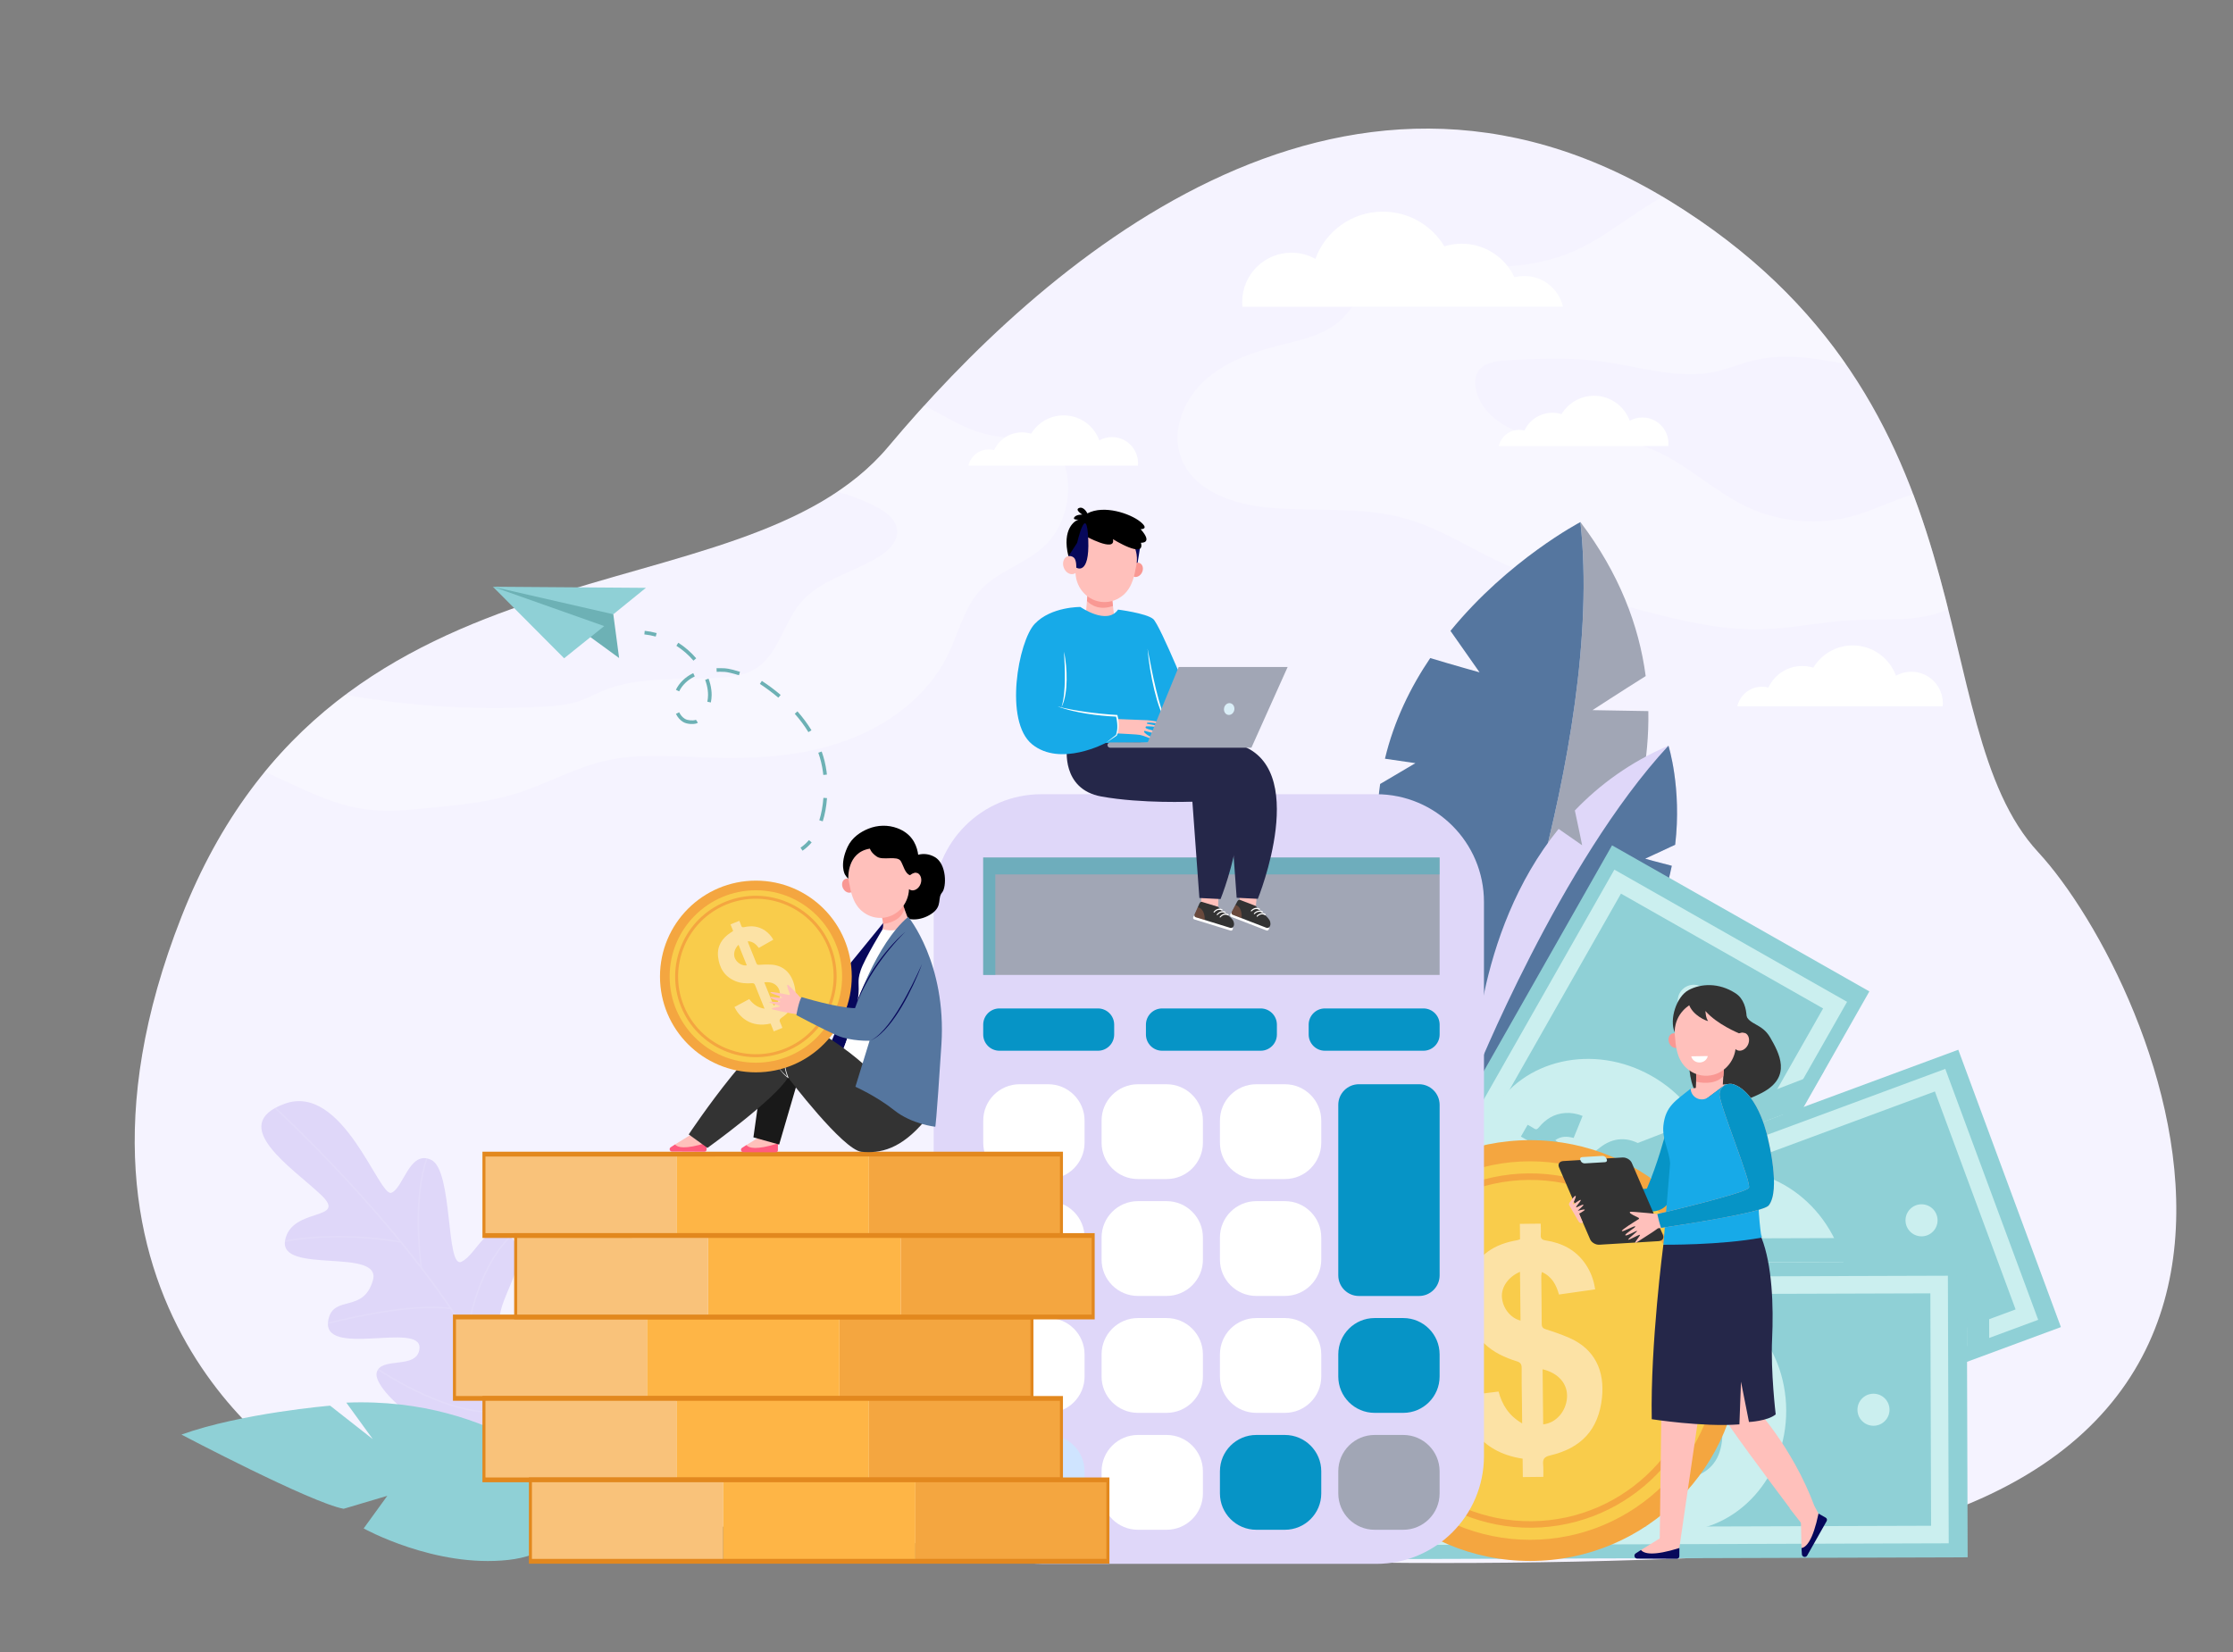 <?xml version="1.0" encoding="UTF-8"?> <!-- Generator: Adobe Illustrator 19.0.0, SVG Export Plug-In . SVG Version: 6.00 Build 0) --> <svg xmlns="http://www.w3.org/2000/svg" xmlns:xlink="http://www.w3.org/1999/xlink" version="1.1" id="Layer_1" x="0px" y="0px" viewBox="0 0 1000 740" style="enable-background:new 0 0 1000 740;" xml:space="preserve"><rect x="0" y="0" width="1000" height="740" fill="#808080" stroke="none"/> <g> <path style="fill:#F5F3FF;" d="M138.12,660c0,0-126.51-72.19-56.87-249.32c69.64-177.13,249.74-130.93,316.61-210.63 S599.44-0.96,747.67,89.97C895.9,180.9,859.42,324.11,912.76,381.72c53.33,57.62,163.76,304.11-161.86,316.47 C425.28,710.55,138.12,660,138.12,660z"></path> <path style="opacity:0.3;fill:#FFFFFF;" d="M789.24,281.9c13.28-0.38,26.38-3.34,39.65-4.05c14.43-0.77,29.5,1.02,42.83-4.56 c0.25-0.11,0.5-0.22,0.75-0.33c-4.2-16.69-9.06-34.05-15.67-51.56c-0.29,0.08-0.58,0.16-0.87,0.25c-8.52,2.56-16.5,6.69-25.04,9.19 c-15.98,4.67-33.67,3.26-48.71-3.88c-16.92-8.04-30.48-22.93-48.56-27.82c-13.18-3.57-27.19-1.35-40.77-2.73 c-13.58-1.38-28.49-8.29-31.77-21.55c-0.62-2.49-0.75-5.23,0.36-7.54c2.35-4.86,8.76-5.75,14.15-5.99 c13.76-0.63,27.6-1.26,41.25,0.53c17.38,2.28,34.94,8.44,52.02,4.51c5.22-1.2,10.19-3.32,15.38-4.65 c13.8-3.56,28.31-1.43,42.35,1.35c-18.12-26.11-43.14-51.12-78.93-73.08c-1.02-0.63-2.05-1.24-3.07-1.85 c-13.75,7.46-25.74,18.32-40.15,24.53c-17.3,7.45-36.78,7.67-55.58,6.6c-11.24-0.64-23.61-1.38-32.55,5.46 c-6.55,5-9.92,13.19-16.02,18.74c-7.37,6.71-17.7,8.78-27.36,11.22c-12.26,3.11-24.67,7.48-33.9,16.14 c-9.23,8.65-14.56,22.5-10.09,34.33c5.67,15.03,23.77,20.95,39.78,22.32c20.48,1.74,41.55-0.74,61.29,4.98 c13.41,3.88,25.45,11.35,37.97,17.53c21.66,10.69,44.97,17.61,68.33,23.73C753.65,278.25,771.34,282.41,789.24,281.9z"></path> <path style="opacity:0.3;fill:#FFFFFF;" d="M118.6,345.7c3.73,1.72,7.46,3.45,11.18,5.17c10.35,4.79,20.87,9.62,32.13,11.4 c10.38,1.64,20.97,0.6,31.42-0.43c12.74-1.26,25.59-2.54,37.81-6.36c13.47-4.21,25.94-11.42,39.68-14.62 c15.12-3.52,30.88-2,46.4-1.47c20.61,0.69,41.62-0.49,61.04-7.41c19.43-6.92,37.25-20.14,46.28-38.68 c4.77-9.8,7.18-21.09,14.62-29.06c7.7-8.25,19.46-11.49,27.87-19.01c12.47-11.15,15.05-31.77,5.7-45.65 c-0.91-1.35-1.96-2.67-3.4-3.42c-2.25-1.17-4.95-0.72-7.46-0.42c-9.16,1.11-18.58-0.1-27.16-3.49c-7.22-2.85-13.88-7.2-20.85-10.56 c-5.7,6.28-11.04,12.43-16.01,18.35c-6.59,7.86-14.29,14.49-22.88,20.24c5.89,1.59,11.62,3.78,17.06,6.55 c4.56,2.32,9.42,5.83,9.71,10.94c0.28,4.97-3.97,8.98-8.21,11.61c-11.6,7.18-26.22,10.19-35.01,20.62 c-7.76,9.22-9.93,23.19-20.19,29.51c-4.58,2.82-10.1,3.61-15.46,4c-17.84,1.31-36.5-0.91-53.02,5.95 c-3.62,1.51-7.07,3.43-10.79,4.67c-4.87,1.63-10.05,2.05-15.17,2.36c-29.82,1.79-59.84,0-89.24-5.29 C141.85,320.82,129.72,332.14,118.6,345.7z"></path> <path style="fill:#A1A6B5;" d="M707.75,233.85c11.15,101.43-46.04,245.48-46.04,245.48s78.16-73.61,76.46-160.8l-25-0.43 c0,0,12.88-8.4,23.82-15.25C733.98,280.17,725.12,256.83,707.75,233.85z"></path> <path style="fill:#55769F;" d="M618.06,351.18l15.8-9.33l-13.64-1.99c4.07-16.99,11.46-32.05,20.28-45.09 c10.3,3.13,22.09,6.4,22.09,6.4l-13.03-18.57c26.06-31.95,58.19-48.74,58.19-48.74c11.15,101.43-46.04,245.48-46.04,245.48 C622.64,429.49,613.01,386.56,618.06,351.18z"></path> <path style="fill:#DFD7F9;" d="M747.18,334.02c-17.12,7.36-30.87,17.49-41.92,29.03c1.57,7.07,3.26,15.58,3.26,15.58l-10.53-7.33 c-38.39,47.34-37.87,111.41-37.87,111.41c37.71-15.54,60.24-36.18,73.45-57.14c-2.69-3.91-6.76-9.65-6.76-9.65l10.77,2.78 c5.66-10.56,9.11-21.06,11.1-30.89c-5.61-1.4-11.91-3.17-11.91-3.17l13.42-6.25C753.21,352.96,747.18,334.02,747.18,334.02z"></path> <path style="fill:#55769F;" d="M733.57,425.58c-2.69-3.91-6.76-9.65-6.76-9.65l10.77,2.78c5.66-10.56,9.11-21.06,11.1-30.89 c-5.61-1.4-11.91-3.17-11.91-3.17l13.42-6.25c3.03-25.43-3.01-44.37-3.01-44.37c-48.45,52.3-87.05,148.69-87.05,148.69 C697.83,467.18,720.37,446.53,733.57,425.58z"></path> <rect x="584.55" y="458.9" transform="matrix(0.494 -0.87 0.87 0.494 -94.842 887.273)" style="fill:#8FD0D6;" width="260.63" height="132.45"></rect> <g> <path style="fill:#CBEFEF;" d="M827.17,448.76l-120.4,211.92l-104.21-59.21l120.4-211.92L827.17,448.76z M703.82,649.94 l112.62-198.22l-90.52-51.43L613.3,598.52L703.82,649.94z"></path> </g> <ellipse transform="matrix(0.494 -0.87 0.87 0.494 -94.751 887.462)" style="fill:#CBEFEF;" cx="715.08" cy="525.13" rx="49.18" ry="54.03"></ellipse> <path style="fill:#8FD0D6;" d="M704.72,509.73c-2.9-0.77-5.58-0.88-8.2,0.97c0.36,0.3,0.61,0.56,0.9,0.73 c4.02,2.32,8.07,4.6,12.07,6.96c0.88,0.52,1.37,0.41,2.12-0.28c1.75-1.59,3.57-3.12,5.48-4.52c6.72-4.89,13.71-4.01,19.96,0.61 c7.53,5.58,9.64,12.67,6.82,21.66c-0.51,1.64-0.13,2.42,1.3,3.07c1.04,0.48,2,1.13,3.1,1.76c-1,1.75-1.95,3.39-2.98,5.19 c-1.58-0.91-3.14-1.8-4.67-2.68c-8.33,10.28-18.43,9.01-24.77,5.99c1.43-3.26,2.86-6.53,4.32-9.89c3.89,1.06,7.54,1,11.51-1.21 c-2.24-1.29-4.17-2.4-6.1-3.5c-2.64-1.51-5.3-2.98-7.9-4.56c-0.96-0.58-1.59-0.56-2.44,0.21c-2.72,2.47-5.7,4.55-9.3,5.55 c-7.29,2.03-13.43-0.46-18.37-5.57c-4.61-4.78-5.27-10.74-3.11-16.99c0.14-0.42,0.3-0.83,0.43-1.25c0.05-0.16,0.06-0.32,0.11-0.63 c-1.24-0.71-2.51-1.44-3.9-2.24c1.02-1.77,1.96-3.41,3.03-5.27c0.93,0.53,1.91,1.01,2.8,1.63c0.94,0.65,1.5,0.41,2.19-0.43 c3.06-3.75,6.9-6.16,11.84-6.48c2.61-0.17,5.14,0.26,7.77,1.32C707.4,503.18,706.09,506.37,704.72,509.73z M721.1,524.92 c4.74,2.72,9.35,5.37,13.96,8.02c1.54-3.39,0.17-7.62-3.16-9.93C728.64,520.75,724.49,521.42,721.1,524.92z M693.24,516.17 c-0.49,3.67,1.06,6.99,3.69,8.3c2.91,1.45,6.57,0.92,8.64-1.21C701.53,520.93,697.48,518.6,693.24,516.17z"></path> <circle style="fill:#CBEFEF;" cx="671.62" cy="601.24" r="7.18"></circle> <circle style="fill:#CBEFEF;" cx="758.51" cy="448.3" r="7.18"></circle> <path style="fill:#8FD0D6;" d="M807.6,495.95c-0.4-0.33,9.19-16.17,9.19-16.17l-124.35,48.04l1.65,9.81L807.6,495.95z"></path> <rect x="647.35" y="511.08" transform="matrix(0.938 -0.347 0.347 0.938 -152.056 305.898)" style="fill:#8FD0D6;" width="260.63" height="132.45"></rect> <g> <path style="fill:#CBEFEF;" d="M912.76,591.2l-228.57,84.62l-41.61-112.4l228.57-84.62L912.76,591.2z M688.84,665.69l213.8-79.15 l-36.14-97.63l-213.8,79.15L688.84,665.69z"></path> </g> <ellipse transform="matrix(0.938 -0.347 0.347 0.938 -152.098 305.959)" style="fill:#CBEFEF;" cx="777.81" cy="577.45" rx="49.18" ry="54.03"></ellipse> <path style="fill:#8FD0D6;" d="M779.81,558.99c-1.73-2.45-3.7-4.27-6.9-4.54c0.09,0.46,0.1,0.82,0.22,1.14 c1.58,4.36,3.21,8.71,4.76,13.09c0.34,0.96,0.79,1.19,1.8,1.15c2.36-0.09,4.74-0.09,7.1,0.08c8.29,0.58,13.07,5.76,14.88,13.32 c2.17,9.11-0.78,15.9-8.72,20.96c-1.45,0.92-1.66,1.76-0.98,3.19c0.49,1.04,0.81,2.15,1.24,3.34c-1.89,0.69-3.67,1.34-5.63,2.05 c-0.62-1.71-1.24-3.4-1.84-5.06c-12.99,2.5-19.9-4.98-22.81-11.37c3.19-1.58,6.39-3.16,9.67-4.78c2.29,3.32,5.12,5.62,9.59,6.49 c-0.88-2.43-1.65-4.52-2.41-6.61c-1.04-2.86-2.13-5.7-3.1-8.58c-0.36-1.06-0.86-1.45-2.01-1.41c-3.67,0.14-7.29-0.19-10.69-1.74 c-6.88-3.15-9.98-9-10.46-16.09c-0.45-6.62,2.88-11.61,8.56-15c0.38-0.23,0.76-0.45,1.14-0.68c0.14-0.09,0.25-0.21,0.49-0.41 c-0.49-1.34-0.99-2.72-1.54-4.22c1.91-0.7,3.7-1.35,5.71-2.08c0.37,1,0.81,2.01,1.09,3.05c0.3,1.11,0.88,1.28,1.95,1.08 c4.76-0.9,9.24-0.27,13.24,2.67c2.11,1.55,3.76,3.5,5.1,6.01C786.08,555.71,783.02,557.31,779.81,558.99z M782.56,581.16 c1.87,5.14,3.69,10.13,5.52,15.13c3.36-1.61,5.04-5.72,3.98-9.63C791.02,582.83,787.41,580.67,782.56,581.16z M766.88,556.53 c-2.74,2.49-3.69,6.03-2.52,8.73c1.29,2.98,4.44,4.94,7.39,4.64C770.16,565.52,768.55,561.12,766.88,556.53z"></path> <circle style="fill:#CBEFEF;" cx="695.56" cy="607.7" r="7.18"></circle> <circle style="fill:#CBEFEF;" cx="860.52" cy="546.63" r="7.18"></circle> <rect x="620.33" y="565.53" transform="matrix(1 -3.078862e-003 3.078862e-003 1 -1.942 2.314)" style="fill:#8FD0D6;" width="260.63" height="132.45"></rect> <g> <path style="fill:#CBEFEF;" d="M872.69,691.31l-243.73,0.75l-0.37-119.86l243.73-0.75L872.69,691.31z M636.81,684.16l227.98-0.7 l-0.32-104.11l-227.98,0.7L636.81,684.16z"></path> </g> <ellipse transform="matrix(1 -3.079522e-003 3.079522e-003 1 -1.942 2.315)" style="fill:#CBEFEF;" cx="750.73" cy="631.95" rx="49.18" ry="54.03"></ellipse> <path style="fill:#8FD0D6;" d="M758.96,615.3c-0.78-2.9-2.01-5.28-4.91-6.63c-0.08,0.46-0.19,0.81-0.19,1.15 c-0.02,4.64,0.01,9.29-0.04,13.93c-0.01,1.02,0.33,1.39,1.29,1.7c2.25,0.73,4.49,1.55,6.64,2.52c7.58,3.4,10.29,9.9,9.38,17.63 c-1.1,9.3-6.21,14.66-15.41,16.68c-1.68,0.37-2.16,1.09-2.02,2.65c0.1,1.14,0.02,2.3,0.01,3.57c-2.01,0-3.91-0.01-5.99-0.01 c0-1.82,0.01-3.62,0.01-5.38c-13.06-2.13-16.97-11.53-17.51-18.53c3.54-0.38,7.09-0.77,10.73-1.16c1.01,3.91,2.87,7.04,6.77,9.39 c0-2.58,0.01-4.81,0.01-7.03c0-3.04-0.04-6.08,0.04-9.12c0.03-1.12-0.3-1.66-1.4-2.01c-3.49-1.13-6.78-2.69-9.44-5.31 c-5.38-5.32-6.27-11.88-4.28-18.71c1.86-6.37,6.7-9.91,13.2-11.14c0.43-0.08,0.87-0.16,1.3-0.25c0.16-0.03,0.31-0.11,0.6-0.21 c0-1.43,0.01-2.9,0.01-4.5c2.04,0,3.94,0.01,6.08,0.01c0,1.07,0.07,2.16-0.03,3.24c-0.1,1.14,0.39,1.51,1.46,1.68 c4.77,0.8,8.77,2.93,11.51,7.06c1.45,2.18,2.33,4.58,2.71,7.4C765.98,614.38,762.55,614.83,758.96,615.3z M753.91,637.07 c-0.01,5.47-0.02,10.78-0.03,16.1c3.71-0.35,6.7-3.63,7.05-7.67C761.27,641.55,758.63,638.27,753.91,637.07z M747.67,608.54 c-3.43,1.4-5.54,4.39-5.37,7.33c0.19,3.24,2.47,6.16,5.35,6.9C747.65,618.11,747.66,613.43,747.67,608.54z"></path> <circle style="fill:#CBEFEF;" cx="663.09" cy="632.03" r="7.18"></circle> <circle style="fill:#CBEFEF;" cx="839" cy="631.48" r="7.18"></circle> <polygon style="fill:#8FD0D6;" points="880.89,609.65 880.75,565.13 698.77,565.52 697,554.97 890.72,554.36 890.83,606.02 "></polygon> <circle style="fill:#F4A640;" cx="685.23" cy="604.97" r="94.25"></circle> <circle style="fill:#F9CC4B;" cx="685.23" cy="604.97" r="84.77"></circle> <g> <g> <path style="fill:#F4A640;" d="M686.08,684.33c-43.76,0.47-79.74-34.75-80.21-78.51c-0.47-43.76,34.75-79.74,78.51-80.21 c43.76-0.47,79.74,34.75,80.21,78.51C765.06,647.88,729.84,683.86,686.08,684.33z M684.42,528.53 c-42.15,0.45-76.08,35.11-75.63,77.26c0.45,42.15,35.11,76.08,77.26,75.63c42.15-0.45,76.08-35.11,75.63-77.26 C761.22,562,726.57,528.08,684.42,528.53z"></path> </g> </g> <path style="opacity:0.5;fill:#FFF9FF;" d="M698.15,579.87c-1.25-4.43-3.18-8.07-7.66-10.08c-0.11,0.71-0.27,1.24-0.27,1.77 c0.07,7.12,0.2,14.24,0.2,21.37c0,1.56,0.53,2.13,2.02,2.58c3.47,1.07,6.91,2.29,10.24,3.73c11.69,5.07,15.98,14.99,14.73,26.86 c-1.51,14.29-9.24,22.6-23.31,25.87c-2.57,0.6-3.29,1.71-3.04,4.11c0.18,1.75,0.07,3.53,0.09,5.47c-3.09,0.03-6,0.06-9.19,0.1 c-0.03-2.79-0.06-5.55-0.09-8.25c-20.07-3.02-26.25-17.35-27.2-28.08c5.43-0.65,10.86-1.31,16.43-1.98 c1.62,5.97,4.54,10.74,10.57,14.27c-0.04-3.96-0.08-7.37-0.12-10.78c-0.05-4.66-0.18-9.33-0.11-13.99c0.02-1.72-0.5-2.54-2.18-3.06 c-5.38-1.67-10.45-3.99-14.57-7.97c-8.35-8.06-9.85-18.1-6.93-28.61c2.73-9.81,10.09-15.33,20.04-17.34 c0.66-0.13,1.33-0.26,1.99-0.41c0.24-0.06,0.48-0.17,0.92-0.34c-0.02-2.19-0.05-4.44-0.07-6.89c3.12-0.03,6.04-0.06,9.33-0.1 c0.02,1.64,0.15,3.31,0.02,4.97c-0.13,1.75,0.62,2.3,2.27,2.56c7.34,1.13,13.51,4.32,17.79,10.61c2.26,3.32,3.66,6.99,4.3,11.3 C708.89,578.32,703.65,579.07,698.15,579.87z M690.82,613.34c0.09,8.39,0.18,16.54,0.26,24.7c5.68-0.61,10.2-5.7,10.67-11.9 C702.2,620.07,698.09,615.1,690.82,613.34z M680.7,569.71c-5.23,2.21-8.42,6.84-8.1,11.35c0.35,4.97,3.9,9.4,8.33,10.48 C680.86,584.38,680.78,577.21,680.7,569.71z"></path> <g> <path style="fill:#DFD7F9;" d="M233.2,651.91c0,0,41.41-57.25,19.91-67.84c0,0-3.84-6.08-19.3,15.65c0,0-9.55,3.14-10.1-7.94 c-0.54-11.08,15.14-27.93,5.14-37.54c-10-9.61-15.17,7.68-22.21,10.96c-7.05,3.28-3.71-40.89-13.49-45.62 c-9.77-4.74-12.44,12.69-17.91,14.72c-5.47,2.03-21.64-49.43-47.79-39.87c-26.15,9.57,3.72,28.83,16.27,40.76 c12.55,11.93-13.35,5.27-16.06,20.52c-2.7,15.25,43.52,2.97,39.33,17.8c-4.19,14.83-17.43,6.38-19.9,17.45 c-3.99,17.91,41.81,0.69,40.77,13.02c-0.82,9.83-17.43,3.36-19.2,10.96C166.91,622.54,195.66,649.78,233.2,651.91z"></path> <path style="opacity:0.1;fill:#FFFFFF;" d="M254.57,584.93c-0.19-0.13-0.39-0.26-0.59-0.38c-0.79,2.35-1.76,4.92-2.95,7.6 c-4.37,9.82-12.69,23.08-27.5,30.68c-3.78-8.19-8.45-16.76-14-25.68c3.93-22.38,11.78-34.88,17.67-41.43 c0.51-0.57,1.01-1.1,1.51-1.6c-0.17-0.16-0.34-0.31-0.51-0.46c-0.48,0.49-0.97,1.01-1.47,1.56c-5.9,6.54-13.74,18.96-17.74,41.07 c-0.02-0.04-0.05-0.07-0.07-0.11c-5.74-9.14-12.39-18.64-19.89-28.42c-0.14-0.99-1.42-10.42-1.35-21.73 c0.05-8.12,0.84-18.47,3.79-27.06c-0.23-0.06-0.45-0.1-0.67-0.13c-2.96,8.66-3.75,19.04-3.8,27.19 c-0.06,9.47,0.82,17.63,1.2,20.66c-5.74-7.44-11.97-15.04-18.66-22.77c-18.66-21.54-36.6-39.01-45.95-47.8 c-0.22,0.11-0.42,0.23-0.63,0.34c9.29,8.72,27.31,26.25,46.06,47.9c3.15,3.64,6.41,7.5,9.71,11.53 c-2.55-0.45-10.16-1.65-20.05-2.1c-8.33-0.37-19.59-0.24-31.01,1.81c-0.01,0.04-0.01,0.07-0.02,0.11c-0.04,0.2-0.06,0.4-0.08,0.6 c11.43-2.08,22.72-2.21,31.07-1.84c11.32,0.51,19.63,2.02,20.75,2.23c7.3,8.95,14.78,18.76,21.79,29.01 c-16.09-2.01-41.71,3.54-54.31,6.66c-0.02,0.24-0.03,0.48-0.03,0.71c12.65-3.14,38.84-8.84,54.85-6.61 c9.93,14.61,18.88,30.11,24.93,45.35c-13.46,2.19-29.44-3.79-40.53-9.23c-6.86-3.36-12.73-6.94-16.57-9.43 c-0.14,0.17-0.27,0.36-0.38,0.56c3.85,2.5,9.76,6.09,16.65,9.47c11.22,5.51,27.43,11.55,41.1,9.27 c2.57,6.56,4.61,13.07,5.95,19.43c0.12,0.01,0.23,0.02,0.35,0.02c0,0,0.09-0.13,0.27-0.37c-1.86-8.74-5.09-18.13-9.64-28.1 c0.97-0.49,1.92-1.02,2.85-1.57c5.45-3.22,10.35-7.44,14.62-12.56c4.05-4.86,7.54-10.55,10.37-16.91 C252.83,589.77,253.79,587.25,254.57,584.93z"></path> </g> <path style="fill:#8FD0D6;" d="M259.95,666.55c0,0-36.55-41.04-104.86-38.25l11.85,16.35l-19.09-14.99c0,0-39.61,3.29-66.6,12.95 c0,0,58.01,30.55,72.65,33.24l19.55-5.81l-10.59,14.61c0,0,31.92,17.74,64.74,14.11C260.43,695.14,259.95,666.55,259.95,666.55z"></path> <path style="fill:#DFD7F9;" d="M466.39,355.76H616.3c26.66,0,48.26,21.61,48.26,48.26v248.24c0,26.66-21.61,48.26-48.26,48.26 H466.39c-26.65,0-48.26-21.61-48.26-48.26V404.03C418.12,377.37,439.73,355.76,466.39,355.76z"></path> <rect x="440.31" y="384.12" style="fill:#A1A6B5;" width="204.39" height="52.59"></rect> <polygon style="opacity:0.5;fill:#3CB4C5;" points="445.74,391.69 644.7,391.69 644.7,384.12 440.31,384.12 440.31,436.72 445.74,436.72 "></polygon> <path style="fill:#0694C6;" d="M491.69,470.67h-44.11c-4.01,0-7.27-3.25-7.27-7.27v-4.41c0-4.01,3.25-7.27,7.27-7.27h44.11 c4.01,0,7.27,3.25,7.27,7.27v4.41C498.96,467.41,495.71,470.67,491.69,470.67z"></path> <path style="fill:#0694C6;" d="M564.56,470.67h-44.11c-4.01,0-7.27-3.25-7.27-7.27v-4.41c0-4.01,3.25-7.27,7.27-7.27h44.11 c4.01,0,7.27,3.25,7.27,7.27v4.41C571.83,467.41,568.58,470.67,564.56,470.67z"></path> <path style="fill:#0694C6;" d="M637.44,470.67h-44.11c-4.01,0-7.27-3.25-7.27-7.27v-4.41c0-4.01,3.25-7.27,7.27-7.27h44.11 c4.01,0,7.27,3.25,7.27,7.27v4.41C644.7,467.41,641.45,470.67,637.44,470.67z"></path> <path style="fill:#FFFFFF;" d="M469.41,528.15h-12.8c-9,0-16.29-7.29-16.29-16.29v-9.89c0-9,7.29-16.29,16.29-16.29h12.8 c9,0,16.29,7.29,16.29,16.29v9.89C485.7,520.85,478.41,528.15,469.41,528.15z"></path> <path style="fill:#FFFFFF;" d="M522.41,528.15h-12.8c-9,0-16.29-7.29-16.29-16.29v-9.89c0-9,7.29-16.29,16.29-16.29h12.8 c9,0,16.29,7.29,16.29,16.29v9.89C538.7,520.85,531.41,528.15,522.41,528.15z"></path> <path style="fill:#FFFFFF;" d="M575.41,528.15h-12.8c-9,0-16.29-7.29-16.29-16.29v-9.89c0-9,7.29-16.29,16.29-16.29h12.8 c9,0,16.29,7.29,16.29,16.29v9.89C591.7,520.85,584.41,528.15,575.41,528.15z"></path> <path style="fill:#FFFFFF;" d="M469.41,580.51h-12.8c-9,0-16.29-7.29-16.29-16.29v-9.89c0-9,7.29-16.29,16.29-16.29h12.8 c9,0,16.29,7.29,16.29,16.29v9.89C485.7,573.22,478.41,580.51,469.41,580.51z"></path> <path style="fill:#FFFFFF;" d="M522.41,580.51h-12.8c-9,0-16.29-7.29-16.29-16.29v-9.89c0-9,7.29-16.29,16.29-16.29h12.8 c9,0,16.29,7.29,16.29,16.29v9.89C538.7,573.22,531.41,580.51,522.41,580.51z"></path> <path style="fill:#FFFFFF;" d="M575.41,580.51h-12.8c-9,0-16.29-7.29-16.29-16.29v-9.89c0-9,7.29-16.29,16.29-16.29h12.8 c9,0,16.29,7.29,16.29,16.29v9.89C591.7,573.22,584.41,580.51,575.41,580.51z"></path> <path style="fill:#0694C6;" d="M635.46,485.67h-26.89c-5.11,0-9.25,4.14-9.25,9.25v13.15v10.84v52.37c0,5.11,4.14,9.25,9.25,9.25 h26.89c5.11,0,9.25-4.14,9.25-9.25V518.9v-10.84v-13.15C644.7,489.81,640.56,485.67,635.46,485.67z"></path> <path style="fill:#FFFFFF;" d="M469.41,632.88h-12.8c-9,0-16.29-7.29-16.29-16.29v-9.89c0-9,7.29-16.29,16.29-16.29h12.8 c9,0,16.29,7.29,16.29,16.29v9.89C485.7,625.58,478.41,632.88,469.41,632.88z"></path> <path style="fill:#FFFFFF;" d="M522.41,632.88h-12.8c-9,0-16.29-7.29-16.29-16.29v-9.89c0-9,7.29-16.29,16.29-16.29h12.8 c9,0,16.29,7.29,16.29,16.29v9.89C538.7,625.58,531.41,632.88,522.41,632.88z"></path> <path style="fill:#FFFFFF;" d="M575.41,632.88h-12.8c-9,0-16.29-7.29-16.29-16.29v-9.89c0-9,7.29-16.29,16.29-16.29h12.8 c9,0,16.29,7.29,16.29,16.29v9.89C591.7,625.58,584.41,632.88,575.41,632.88z"></path> <path style="fill:#0694C6;" d="M628.41,632.88h-12.8c-9,0-16.29-7.29-16.29-16.29v-9.89c0-9,7.29-16.29,16.29-16.29h12.8 c9,0,16.29,7.29,16.29,16.29v9.89C644.7,625.58,637.41,632.88,628.41,632.88z"></path> <path style="fill:#CFE4FF;" d="M469.41,685.25h-12.8c-9,0-16.29-7.29-16.29-16.29v-9.89c0-9,7.29-16.29,16.29-16.29h12.8 c9,0,16.29,7.29,16.29,16.29v9.89C485.7,677.95,478.41,685.25,469.41,685.25z"></path> <path style="fill:#FFFFFF;" d="M522.41,685.25h-12.8c-9,0-16.29-7.29-16.29-16.29v-9.89c0-9,7.29-16.29,16.29-16.29h12.8 c9,0,16.29,7.29,16.29,16.29v9.89C538.7,677.95,531.41,685.25,522.41,685.25z"></path> <path style="fill:#0694C6;" d="M575.41,685.25h-12.8c-9,0-16.29-7.29-16.29-16.29v-9.89c0-9,7.29-16.29,16.29-16.29h12.8 c9,0,16.29,7.29,16.29,16.29v9.89C591.7,677.95,584.41,685.25,575.41,685.25z"></path> <path style="fill:#A1A6B5;" d="M628.41,685.25h-12.8c-9,0-16.29-7.29-16.29-16.29v-9.89c0-9,7.29-16.29,16.29-16.29h12.8 c9,0,16.29,7.29,16.29,16.29v9.89C644.7,677.95,637.41,685.25,628.41,685.25z"></path> <g> <path style="fill:#FFFFFF;" d="M470.78,600.48v2.15l-10.48,21.92h-3.37l10.44-21.29v-0.07H455.6v-2.7H470.78z"></path> </g> <g> <path style="fill:#FFFFFF;" d="M508.06,618.44c0-3.04,1.81-5.18,4.78-6.44l-0.04-0.11c-2.67-1.26-3.81-3.33-3.81-5.41 c0-3.81,3.22-6.41,7.44-6.41c4.67,0,7,2.92,7,5.92c0,2.04-1,4.22-3.96,5.63v0.11c3,1.18,4.85,3.3,4.85,6.22c0,4.18-3.59,7-8.18,7 C511.1,624.95,508.06,621.95,508.06,618.44z M521.02,618.29c0-2.92-2.04-4.33-5.29-5.26c-2.81,0.81-4.33,2.67-4.33,4.96 c-0.11,2.44,1.74,4.59,4.81,4.59C519.13,622.58,521.02,620.77,521.02,618.29z M512.06,606.26c0,2.41,1.81,3.7,4.59,4.44 c2.07-0.7,3.67-2.18,3.67-4.37c0-1.93-1.15-3.92-4.07-3.92C513.54,602.41,512.06,604.18,512.06,606.26z"></path> </g> <g> <path style="fill:#FFFFFF;" d="M524.35,663.98c0,8.18-3.04,12.7-8.37,12.7c-4.7,0-7.89-4.41-7.96-12.37 c0-8.07,3.48-12.51,8.37-12.51C521.46,651.8,524.35,656.31,524.35,663.98z M511.28,664.35c0,6.26,1.93,9.81,4.89,9.81 c3.33,0,4.92-3.89,4.92-10.03c0-5.92-1.52-9.81-4.89-9.81C513.36,654.31,511.28,657.79,511.28,664.35z"></path> </g> <g> <path style="fill:#FFFFFF;" d="M564.01,622.25c0.7,0.07,1.52,0,2.63-0.11c1.89-0.26,3.67-1.04,5.04-2.33 c1.59-1.44,2.74-3.55,3.18-6.4h-0.11c-1.33,1.63-3.26,2.59-5.66,2.59c-4.33,0-7.11-3.26-7.11-7.37c0-4.55,3.29-8.55,8.22-8.55 c4.92,0,7.96,4,7.96,10.14c0,5.29-1.78,9-4.15,11.29c-1.85,1.81-4.41,2.92-7,3.22c-1.18,0.19-2.22,0.22-3,0.19V622.25z M565.19,608.4c0,3,1.81,5.11,4.63,5.11c2.18,0,3.89-1.07,4.74-2.52c0.19-0.3,0.3-0.67,0.3-1.18c0-4.11-1.52-7.26-4.92-7.26 C567.16,602.55,565.19,605,565.19,608.4z"></path> </g> <g> <path style="fill:#FFFFFF;" d="M465.22,571.15v-6.55h-11.18v-2.15l10.74-15.36h3.52v14.96h3.37v2.55h-3.37v6.55H465.22z M465.22,562.05v-8.03c0-1.26,0.04-2.52,0.11-3.78h-0.11c-0.74,1.41-1.33,2.44-2,3.55l-5.89,8.18v0.07H465.22z"></path> </g> <g> <path style="fill:#FFFFFF;" d="M522.72,549.83h-9.18l-0.93,6.18c0.56-0.07,1.07-0.15,1.96-0.15c1.85,0,3.7,0.41,5.18,1.3 c1.89,1.07,3.44,3.15,3.44,6.18c0,4.7-3.74,8.22-8.96,8.22c-2.63,0-4.85-0.74-6-1.48l0.81-2.48c1,0.59,2.96,1.33,5.15,1.33 c3.07,0,5.7-2,5.7-5.22c-0.04-3.11-2.11-5.33-6.92-5.33c-1.37,0-2.44,0.15-3.33,0.26l1.55-11.55h11.51V549.83z"></path> </g> <g> <path style="fill:#FFFFFF;" d="M575.86,549.38c-0.67-0.04-1.52,0-2.44,0.15c-5.11,0.85-7.81,4.59-8.37,8.55h0.11 c1.15-1.52,3.15-2.78,5.81-2.78c4.26,0,7.26,3.07,7.26,7.77c0,4.41-3,8.48-8,8.48c-5.15,0-8.52-4-8.52-10.26 c0-4.74,1.7-8.48,4.07-10.85c2-1.96,4.67-3.18,7.7-3.55c0.96-0.15,1.78-0.19,2.37-0.19V549.38z M574.93,563.27 c0-3.44-1.96-5.52-4.96-5.52c-1.96,0-3.78,1.22-4.66,2.96c-0.22,0.37-0.37,0.85-0.37,1.44c0.07,3.96,1.89,6.89,5.29,6.89 C573.04,569.04,574.93,566.71,574.93,563.27z"></path> </g> <g> <path style="fill:#FFFFFF;" d="M462.22,498.96h-0.07l-4.18,2.26l-0.63-2.48l5.26-2.81h2.78v24.07h-3.15V498.96z"></path> </g> <g> <path style="fill:#FFFFFF;" d="M508.36,519.99v-2l2.55-2.48c6.15-5.85,8.92-8.96,8.96-12.59c0-2.44-1.18-4.7-4.78-4.7 c-2.18,0-4,1.11-5.11,2.04l-1.04-2.3c1.67-1.41,4.04-2.44,6.81-2.44c5.18,0,7.37,3.55,7.37,7c0,4.44-3.22,8.03-8.29,12.92 l-1.93,1.78v0.07h10.81v2.7H508.36z"></path> </g> <g> <path style="fill:#FFFFFF;" d="M562.9,516.25c0.93,0.59,3.07,1.52,5.33,1.52c4.18,0,5.48-2.67,5.44-4.67 c-0.04-3.37-3.07-4.81-6.22-4.81h-1.81v-2.44h1.81c2.37,0,5.37-1.22,5.37-4.07c0-1.93-1.22-3.63-4.22-3.63 c-1.93,0-3.78,0.85-4.81,1.59l-0.85-2.37c1.26-0.93,3.7-1.85,6.29-1.85c4.74,0,6.89,2.81,6.89,5.74c0,2.48-1.48,4.59-4.44,5.66 v0.07c2.96,0.59,5.37,2.81,5.37,6.18c0,3.85-3,7.22-8.77,7.22c-2.7,0-5.07-0.85-6.26-1.63L562.9,516.25z"></path> </g> <g> <circle style="fill:#FFFFFF;" cx="463.01" cy="673.09" r="2.9"></circle> </g> <g> <polygon style="fill:#0694C6;" points="639.25,534.62 623.97,534.62 623.97,519.35 620.05,519.35 620.05,534.62 604.77,534.62 604.77,538.55 620.05,538.55 620.05,553.83 623.97,553.83 623.97,538.55 639.25,538.55 "></polygon> </g> <g> <polygon style="fill:#0694C6;" points="579.18,673.05 571.09,664.96 579.18,656.87 577.1,654.79 569.01,662.88 560.92,654.79 558.84,656.87 566.93,664.96 558.84,673.05 560.92,675.13 569.01,667.04 577.1,675.13 "></polygon> </g> <g> <rect x="608.27" y="610.81" style="fill:#0694C6;" width="25.58" height="3.92"></rect> </g> <g> <rect x="609.22" y="656.09" style="fill:#A1A6B5;" width="25.58" height="3.92"></rect> </g> <g> <rect x="609.22" y="665.95" style="fill:#A1A6B5;" width="25.58" height="3.92"></rect> </g> <g> <rect x="389.14" y="516.97" style="fill:#F4A640;" width="86.21" height="36.48"></rect> <rect x="302.93" y="516.97" style="fill:#FEB546;" width="86.21" height="36.48"></rect> <rect x="216.72" y="516.97" style="fill:#F9C27A;" width="86.21" height="36.48"></rect> <g> <path style="fill:#E2881E;" d="M476.02,554.52H216.05V515.9h259.97V554.52z M217.4,552.38h257.27v-34.34H217.4V552.38z"></path> </g> </g> <g> <rect x="375.93" y="589.93" style="fill:#F4A640;" width="86.21" height="36.48"></rect> <rect x="289.72" y="589.93" style="fill:#FEB546;" width="86.21" height="36.48"></rect> <rect x="203.52" y="589.93" style="fill:#F9C27A;" width="86.21" height="36.48"></rect> <g> <path style="fill:#E2881E;" d="M462.81,627.48H202.84v-38.62h259.97V627.48z M204.19,625.34h257.27V591H204.19V625.34z"></path> </g> </g> <g> <rect x="389.14" y="626.41" style="fill:#F4A640;" width="86.21" height="36.48"></rect> <rect x="302.93" y="626.41" style="fill:#FEB546;" width="86.21" height="36.48"></rect> <rect x="216.72" y="626.41" style="fill:#F9C27A;" width="86.21" height="36.48"></rect> <g> <path style="fill:#E2881E;" d="M476.02,663.96H216.05v-38.62h259.97V663.96z M217.4,661.82h257.27v-34.34H217.4V661.82z"></path> </g> </g> <g> <rect x="409.95" y="662.89" style="fill:#F4A640;" width="86.21" height="36.48"></rect> <rect x="323.74" y="662.89" style="fill:#FEB546;" width="86.21" height="36.48"></rect> <rect x="237.53" y="662.89" style="fill:#F9C27A;" width="86.21" height="36.48"></rect> <g> <path style="fill:#E2881E;" d="M496.83,700.44H236.86v-38.62h259.97V700.44z M238.21,698.29h257.27v-34.34H238.21V698.29z"></path> </g> </g> <g> <rect x="403.34" y="553.45" style="fill:#F4A640;" width="86.21" height="36.48"></rect> <rect x="317.14" y="553.45" style="fill:#FEB546;" width="86.21" height="36.48"></rect> <rect x="230.93" y="553.45" style="fill:#F9C27A;" width="86.21" height="36.48"></rect> <g> <path style="fill:#E2881E;" d="M490.23,591H230.26v-38.62h259.97V591z M231.61,588.86h257.27v-34.34H231.61V588.86z"></path> </g> </g> <path style="fill:#6DB1B5;" d="M274.66,275.16l2.6,19.6l-13.92-10.16l-42.6-21.76l32.95,3.02c0,0,16.79,4.08,17.7,4.9 C272.29,271.56,274.66,275.16,274.66,275.16z"></path> <polygon style="fill:#FFC0BB;" points="537.94,400.9 537.94,404.25 545.51,406.22 545.72,398.84 "></polygon> <path style="fill:#FFC0BB;" d="M555.12,400.2v3.99c0,0,7.27,2.18,7.24,2.2c-0.03,0.02,0.59-6.55,0.59-6.55L555.12,400.2z"></path> <polygon style="fill:#8FD0D6;" points="289.25,263.32 220.74,262.82 274.66,275.16 "></polygon> <polygon style="fill:#8FD0D6;" points="252.63,294.87 270.58,280.45 220.74,262.82 "></polygon> <g> <path style="fill:#6DB1B5;" d="M359.39,381.06l-0.9-1.34c1.38-0.94,2.65-2.08,3.77-3.41l1.23,1.04 C362.28,378.79,360.9,380.04,359.39,381.06z"></path> </g> <g> <path style="fill:#6DB1B5;" d="M368.45,367.91l-1.54-0.48c0.93-2.98,1.55-6.36,1.84-10.04l1.61,0.12 C370.07,361.32,369.43,364.82,368.45,367.91z M370.31,346.97l-1.61,0.16c-0.04-0.44-0.1-0.88-0.16-1.33 c-0.2-1.5-0.49-3.02-0.85-4.51c-0.34-1.37-0.75-2.76-1.23-4.11l1.52-0.54c0.5,1.4,0.93,2.84,1.28,4.26 c0.38,1.55,0.68,3.12,0.89,4.68C370.2,346.03,370.26,346.5,370.31,346.97z M362.03,327.96c-1.72-2.82-3.78-5.59-6.12-8.24 l1.21-1.07c2.4,2.72,4.51,5.57,6.28,8.46L362.03,327.96z M311.62,324.15c-1.1,0.27-3.9,0.33-5.69-0.74 c-1.34-0.8-2.46-2.06-3.23-3.64l1.45-0.71c0.64,1.31,1.52,2.31,2.61,2.96c1.3,0.77,3.61,0.77,4.48,0.56 c0.12-0.03,0.16-0.05,0.16-0.05c0.07-0.04,0.15-0.1,0.23-0.15l0.9,1.34c-0.09,0.06-0.19,0.12-0.28,0.18 C312.09,324,311.88,324.08,311.62,324.15z M348.56,312.52c-2.57-2.19-5.35-4.26-8.26-6.17l0.88-1.35 c2.97,1.94,5.81,4.06,8.42,6.29L348.56,312.52z M318.34,314.66l-1.58-0.33c0.21-0.99,0.32-2.01,0.32-3.01 c0-1.42-0.18-2.88-0.54-4.35c-0.2-0.8-0.45-1.61-0.75-2.42l1.51-0.57c0.33,0.87,0.6,1.74,0.81,2.6c0.39,1.6,0.59,3.19,0.59,4.74 C318.68,312.43,318.57,313.55,318.34,314.66z M304.15,309.69l-1.46-0.7c1.46-3.06,4.21-5.74,7.54-7.35l0.22-0.11l0.69,1.46 l-0.2,0.1C307.93,304.56,305.46,306.96,304.15,309.69z M330.92,302.46c-2.93-0.89-5.25-1.44-6.37-1.49 c-1.29-0.06-2.47-0.07-3.61-0.04l-0.05-1.61c1.18-0.04,2.4-0.02,3.73,0.04c1.72,0.08,4.98,1.01,6.77,1.56L330.92,302.46z M310.55,295.93c-2.2-2.58-4.77-4.82-7.65-6.66l0.87-1.36c3.01,1.93,5.7,4.27,8.01,6.97L310.55,295.93z"></path> </g> <g> <path style="fill:#6DB1B5;" d="M293.65,285.14c-1.7-0.47-3.41-0.79-5.09-0.96l0.16-1.61c1.77,0.18,3.58,0.52,5.36,1.01 L293.65,285.14z"></path> </g> <path style="fill:#07085B;" d="M510.54,245.28l-1.39,8.71l-2.93-11.61c0,0,4.11-1.99,4.29-1.27 C510.7,241.83,510.54,245.28,510.54,245.28z"></path> <polygon style="fill:#FFC0BB;" points="487.21,264.02 485.94,279.07 499.22,278.44 497.69,265.11 "></polygon> <path style="fill:#F99893;" d="M498.42,271.45l-0.73-6.34l-10.48-1.09l-0.44,5.21C488.85,271.31,492.6,273.46,498.42,271.45z"></path> <g> <ellipse transform="matrix(-0.9 -0.435 0.435 -0.9 856.156 706.183)" style="fill:#F99893;" cx="508.96" cy="255.03" rx="2.66" ry="3.32"></ellipse> <path style="fill:#FFC0BB;" d="M505.45,263.77c0.47-0.7,0.87-1.46,1.21-2.25c0.95-2.13,1.51-4.42,1.83-6.43 c0.07-0.43,0.16-0.86,0.27-1.28c0.41-1.71,0.52-3.55,0.24-5.46c-0.92-6.16-5.88-11.07-12.05-11.92c-8.31-1.15-15.63,5-16.15,13.16 c-0.85-0.55-1.84-0.73-2.74-0.39c-1.73,0.64-2.48,2.92-1.67,5.08c0.81,2.16,2.86,3.39,4.59,2.75c0.24-0.09,0.46-0.21,0.66-0.36 c0.27,6.98,5.61,12.69,12.43,13.01c3.34,0.16,6.44-1.01,8.85-3.04c0.16-0.12,0.33-0.26,0.51-0.42 C504.2,265.49,504.87,264.66,505.45,263.77z"></path> </g> <path style="fill:#252749;" d="M494.53,334.63c0,0-2.77,18.79,15.39,22.06c18.16,3.27,40.75,2.3,40.75,2.3l3.14,43.16l9.48,0.48 c0,0,24.41-59.97-9.38-69.35l-30.36,0.15l-12.5-0.89c0,0-12.65-3.13-12.8-2.53C498.1,330.61,494.82,334.93,494.53,334.63z"></path> <path style="fill:#252749;" d="M477.84,334.73c0,0-2.77,18.79,15.39,22.06c18.16,3.27,40.75,2.3,40.75,2.3l3.14,43.16l9.48,0.48 c0,0,24.41-59.97-9.38-69.35l-30.36,0.15l-12.5-0.89c0,0-12.65-3.13-12.8-2.53C481.41,330.71,478.14,335.03,477.84,334.73z"></path> <path style="fill:#17AAE8;" d="M500.71,273.07c0,0,12.5,1.59,15.68,4.17c3.17,2.58,18.45,40.48,18.45,40.48l-12.7,14.88l-26.99,0.2 c0,0-20.24,10.91-32.94,0.6c-12.7-10.32-6.15-46.23,1.19-53.97c7.34-7.74,20.44-7.54,20.44-7.54S495.75,280.21,500.71,273.07z"></path> <path style="fill:#FFFFFF;" d="M476.5,291.92c0.45,2.07,0.72,4.16,0.92,6.27c0.11,1.05,0.15,2.11,0.21,3.16 c0.03,1.06,0.06,2.11,0.04,3.17c-0.04,2.12-0.16,4.24-0.52,6.33c-0.36,2.09-0.87,4.18-1.84,6.07c0.65-2.01,0.98-4.08,1.21-6.15 c0.23-2.07,0.31-4.17,0.34-6.26c0.04-2.09-0.01-4.19-0.07-6.29C476.71,296.13,476.61,294.03,476.5,291.92z"></path> <path style="fill:#FFFFFF;" d="M513.9,290.53c0.57,3.07,1.18,6.14,1.79,9.19c0.63,3.05,1.28,6.1,2.02,9.13 c0.73,3.03,1.54,6.03,2.53,8.98c0.49,1.47,1.04,2.93,1.69,4.34c0.64,1.41,1.39,2.78,2.4,3.98c-1.15-1.07-1.99-2.43-2.76-3.8 c-0.74-1.39-1.38-2.83-1.93-4.3c-0.56-1.47-1.04-2.96-1.5-4.46c-0.44-1.5-0.84-3.02-1.22-4.54c-0.36-1.52-0.7-3.05-1.01-4.59 c-0.3-1.54-0.59-3.07-0.84-4.62C514.56,296.75,514.16,293.65,513.9,290.53z"></path> <path style="fill:#FFC0BB;" d="M520.18,324.02c-0.08-0.63-4.85-1.33-6.6-1.42c-1.33-0.07-10.13-0.36-13.13-0.5l0.22,0.77l-0.05,3.4 l-0.49,2.25c2.63,0.17,9.05,0.42,10.39,0.68c1.79,0.35,4.89,1.7,4.89,1.7s1.29-0.29-0.35-1c-1.31-0.57-2.24-1.45-2.63-1.88 c-0.22-0.25,0.02-0.7,0.18-0.66c4.46,1.17,4.92,1.36,4.92,1.36s5.24-0.03,0.03-1.21c-3.12-0.71-4.24-1.12-4.52-1.47 c-0.12-0.15,0.09-0.66,0.28-0.67c2.71-0.17,7.56,0.79,6.23,0.16c-1.08-0.51-4.5-1.08-5.83-1.29c-0.08-0.01-0.21-0.51,0.15-0.54 C516.46,323.51,520.26,324.6,520.18,324.02z"></path> <path style="fill:#FFFFFF;" d="M473.45,316.4c1.1,0.27,2.18,0.57,3.28,0.8c1.09,0.26,2.2,0.45,3.3,0.68 c2.21,0.4,4.43,0.75,6.66,1.07c2.23,0.29,4.46,0.56,6.7,0.78c2.23,0.22,4.49,0.41,6.7,0.53l0.3,0.02l0.07,0.26 c0.19,0.75,0.31,1.48,0.41,2.23c0.09,0.74,0.13,1.5,0.13,2.25c-0.01,0.75-0.07,1.51-0.19,2.25c-0.14,0.74-0.36,1.47-0.65,2.17 l-0.03,0.06l-0.05,0.03l-2.45,1.64c-0.82,0.55-1.64,1.09-2.46,1.63c0.77-0.62,1.54-1.22,2.32-1.82l2.34-1.8l-0.07,0.09 c0.25-0.67,0.42-1.37,0.51-2.09c0.09-0.71,0.13-1.44,0.1-2.16c-0.02-0.72-0.1-1.44-0.2-2.16c-0.1-0.71-0.25-1.44-0.43-2.11 l0.36,0.27c-1.17-0.03-2.27-0.11-3.4-0.19c-1.13-0.08-2.25-0.17-3.38-0.29c-2.25-0.23-4.49-0.51-6.72-0.87 c-2.23-0.36-4.45-0.8-6.65-1.32c-1.1-0.28-2.19-0.55-3.27-0.89C475.58,317.16,474.51,316.78,473.45,316.4z"></path> <path style="fill:#A1A6B5;" d="M576.64,298.77h-48.81l-13.84,33.78h-16.85c-0.66,0-1.21,0.64-1.19,1.19 c0.02,0.66,0.53,1.19,1.19,1.19h63.28L576.64,298.77z"></path> <ellipse transform="matrix(0.981 0.196 -0.196 0.981 73.013 -101.778)" style="fill:#DAEEF7;" cx="550.15" cy="317.59" rx="2.33" ry="2.66"></ellipse> <path d="M510.81,237.04c0,0,4.17,0.13-0.21-3.39c-4.37-3.52-16.11-7.66-23.64-3.68c0,0-1.51-3.2-3.68-2.44 c-2.18,0.76,1.41,2.97,1.41,2.97s-2.78-0.09-3.63,1.27c-0.63,1.01,1.07,1.05,2,1.01c-1.58,0.27-7.64,4.1-4.6,16.32 c1.08-0.24,7.25-9.18,7.25-9.18s14.1,7.83,12.7,1.6c0,0,14.6,9.11,12.53,1.59C510.95,243.12,516.6,243.53,510.81,237.04z"></path> <path style="fill:#07085B;" d="M478.46,249.18c0,0,1.17-0.41,2.42,0.59c1.26,1,1.12,4.5,1.12,4.5s5.99,3.86,5.36-12.49 c-0.67-17.39-5,1.4-5,1.4L478.46,249.18z"></path> <path style="fill:#FFC0BB;" d="M302.3,512.65l7.59-4.68l6.55,3.96l-2.29,1.63l-7.95,1.12c0,0-3.1-0.4-3.24-0.49 C302.83,514.09,302.3,512.65,302.3,512.65z"></path> <path style="fill:#FF5B7E;" d="M302.3,512.65l-1.92,1.24c-0.89,0.56-0.5,1.94,0.56,1.94l14.56,0.07c0.51,0,0.93-0.41,0.93-0.93 l0.01-3.05C306.73,514.97,303.38,514.01,302.3,512.65z"></path> <path style="fill:#FFC0BB;" d="M334.24,512.92l7.59-4.68l6.55,3.96l-2.29,1.63l-7.95,1.12c0,0-3.1-0.4-3.24-0.49 C334.77,514.37,334.24,512.92,334.24,512.92z"></path> <path style="fill:#FF5B7E;" d="M334.24,512.92l-1.92,1.24c-0.89,0.56-0.5,1.94,0.56,1.94l14.56,0.07c0.51,0,0.93-0.41,0.93-0.93 l0.01-3.05C338.67,515.24,335.33,514.28,334.24,512.92z"></path> <path d="M408.63,383.92c0,0,4.69-3.07,10.02,0c5.33,3.07,5.33,13.41,3.23,15.88c-2.1,2.47,0.11,5.82-4.09,9.06 c-4.2,3.23-10.89,4.42-14.71,0.64c-3.82-3.77-1.02-12.19-1.02-12.19L408.63,383.92z"></path> <path style="fill:#FFC0BB;" d="M349.64,418.36c-0.09,0.22-0.38,0.25-0.52,0.06c-1.03-1.49-4.3-6.17-4.74-5.99 c-0.52,0.21,2.3,4.46,1.99,4.88c-0.31,0.42-2.96-3.8-3.48-3.48c-0.52,0.31,2.02,4.08,1.85,4.29c-0.17,0.21-3-3.14-3.41-3.14 c-0.42,0,2.16,3.94,2.02,4.25c-0.14,0.31-2.82-1.81-3.03-1.6c-0.21,0.21-0.38,0.31,4.29,6.83c0,0,2.03,2.05,2.17,2.89l2.46,0.77 l2.51-2.47c0,0,0.24-10.31-0.1-10.56C351.3,414.84,351,415.02,349.64,418.36z"></path> <polygon style="fill:#191919;" points="358.46,480.11 348.93,512.69 337.4,509.47 341.25,482.11 353.16,473.94 "></polygon> <path style="fill:#07085B;" d="M395.68,413.25c0,0-20,24.61-23.39,28.52l-20.26-20c0,0-4.09,2.26-6.17,4.7 c0,0,8.17,18.87,15.22,23.82l14.09,9.48l-2.7,6.43l5.04,3.91l2.65-6.35l7.26-16.09l6.87-21.39l1.3-10.61L395.68,413.25z"></path> <path style="fill:#FFFFFF;" d="M395.59,415.68c0,0-8.43,13.74-10.17,19.04c-1.74,5.3-0.35,5.74-1.13,12.17 c-0.78,6.43-6.7,23.65-6.7,23.65l9.83,6.61c0,0,5.3-16.96,5.3-17.65c0-0.7,4.96-31.74,4.96-31.74l4.09-11.56L395.59,415.68z"></path> <path style="fill:#333333;" d="M386.46,476.46c0,0-16.87-15.13-29.91-18.17c-13.04-3.04-48.12,49.87-48.12,49.87l8.39,6.04 c0,0,30.35-21.82,36.08-31.56c0,0,24.65,32.51,32.91,33.29c8.26,0.78,17.58-0.96,28.56-14.16 C426.82,486.8,386.46,476.46,386.46,476.46z"></path> <path style="fill:#FFC0BB;" d="M403.24,402.29l3.74,10.09c0,0-2.71,6.16-11.77,3.88c0,0,0.95-2.15-0.59-6.46 C393.06,405.4,403.24,402.29,403.24,402.29z"></path> <path style="opacity:0.6;fill:#FC8D84;" d="M403.24,402.29L405,407c-0.81,3.52-3.78,6.01-9.51,6.95c-0.04-1.04-0.25-2.42-0.87-4.16 C393.06,405.4,403.24,402.29,403.24,402.29z"></path> <path style="fill:#FFFFFF;" d="M351.42,472.76c-0.17,0.83-0.24,1.67-0.24,2.52c0,0.85,0.07,1.69,0.2,2.53 c0.13,0.84,0.32,1.66,0.55,2.48c0.23,0.82,0.51,1.61,0.84,2.4l0.2-0.17c-0.45-0.3-0.88-0.66-1.29-1.03 c-0.41-0.37-0.81-0.76-1.19-1.17c-0.38-0.41-0.74-0.83-1.09-1.26c-0.36-0.43-0.68-0.88-1.01-1.34c0.29,0.48,0.59,0.95,0.92,1.41 c0.32,0.46,0.68,0.89,1.04,1.32c0.37,0.42,0.75,0.84,1.17,1.22c0.42,0.38,0.84,0.75,1.32,1.08l0.38,0.26l-0.18-0.43 c-0.32-0.76-0.58-1.57-0.82-2.36c-0.23-0.8-0.43-1.62-0.57-2.44c-0.15-0.82-0.26-1.65-0.29-2.49 C351.3,474.44,351.32,473.6,351.42,472.76z"></path> <ellipse transform="matrix(0.9 -0.435 0.435 0.9 -134.789 205.012)" style="fill:#F99893;" cx="380.09" cy="396.71" rx="2.62" ry="3.28"></ellipse> <path style="fill:#FFC0BB;" d="M383.55,405.33c-0.46-0.7-0.86-1.44-1.2-2.22c-0.94-2.1-1.49-4.36-1.81-6.35 c-0.07-0.43-0.16-0.85-0.26-1.26c-0.41-1.69-0.52-3.51-0.23-5.4c0.91-6.08,5.81-10.93,11.9-11.77c8.21-1.13,15.44,4.94,15.95,12.99 c0.84-0.54,1.82-0.72,2.71-0.38c1.71,0.64,2.45,2.88,1.65,5.02c-0.8,2.13-2.82,3.35-4.53,2.71c-0.24-0.09-0.45-0.21-0.65-0.36 c-0.26,6.89-5.54,12.54-12.28,12.85c-3.29,0.15-6.36-0.99-8.74-3.01c-0.16-0.12-0.32-0.25-0.5-0.41 C384.78,407.03,384.12,406.22,383.55,405.33z"></path> <g> <circle style="fill:#F4A640;" cx="338.5" cy="437.41" r="42.94"></circle> <circle style="fill:#F9CC4B;" cx="338.5" cy="437.41" r="38.62"></circle> <g> <g> <path style="fill:#F4A640;" d="M352.02,470.94c-18.49,7.45-39.6-1.53-47.05-20.02c-7.45-18.49,1.53-39.6,20.02-47.05 c18.49-7.45,39.6,1.53,47.05,20.02C379.49,442.38,370.51,463.49,352.02,470.94z M325.48,405.1 c-17.81,7.18-26.46,27.51-19.28,45.33c7.18,17.81,27.51,26.46,45.32,19.28c17.81-7.18,26.46-27.51,19.28-45.33 C363.63,406.57,343.29,397.92,325.48,405.1z"></path> </g> </g> <path style="opacity:0.5;fill:#FFF9FF;" d="M339.82,424.61c-1.26-1.67-2.69-2.9-4.92-3.01c0.07,0.32,0.09,0.57,0.18,0.79 c1.21,3.01,2.45,6.01,3.63,9.03c0.26,0.66,0.58,0.81,1.28,0.76c1.65-0.12,3.31-0.17,4.96-0.11c5.8,0.21,9.27,3.71,10.7,8.96 c1.73,6.31-0.17,11.12-5.6,14.84c-0.99,0.68-1.11,1.27-0.61,2.25c0.37,0.71,0.61,1.49,0.95,2.31c-1.3,0.53-2.53,1.02-3.88,1.56 c-0.48-1.18-0.95-2.34-1.41-3.49c-9.02,2.05-14.02-3.01-16.2-7.4c2.19-1.18,4.39-2.36,6.64-3.57c1.68,2.27,3.71,3.81,6.85,4.31 c-0.67-1.67-1.26-3.12-1.84-4.56c-0.79-1.97-1.62-3.93-2.37-5.92c-0.27-0.73-0.63-1-1.43-0.94c-2.56,0.19-5.1,0.04-7.51-0.97 c-4.88-2.04-7.18-6.05-7.68-10.99c-0.47-4.62,1.74-8.18,5.63-10.68c0.26-0.17,0.52-0.33,0.78-0.5c0.09-0.06,0.17-0.15,0.34-0.3 c-0.37-0.92-0.76-1.88-1.17-2.91c1.32-0.53,2.55-1.03,3.94-1.59c0.28,0.69,0.61,1.38,0.83,2.11c0.24,0.77,0.65,0.87,1.39,0.71 c3.3-0.74,6.45-0.41,9.31,1.55c1.51,1.04,2.71,2.36,3.7,4.08C344.13,422.17,342.03,423.36,339.82,424.61z M342.26,440.03 c1.43,3.54,2.82,6.99,4.21,10.44c2.31-1.2,3.38-4.11,2.55-6.82C348.21,441,345.64,439.58,342.26,440.03z M330.73,423.2 c-1.85,1.81-2.44,4.3-1.56,6.16c0.97,2.05,3.22,3.34,5.27,3.07C333.23,429.4,332.01,426.37,330.73,423.2z"></path> </g> <path style="fill:#FFC0BB;" d="M353.71,445.25c0.09,0.24-0.11,0.49-0.37,0.44c-1.96-0.41-8.12-1.67-8.34-1.2 c-0.26,0.56,5.22,1.82,5.28,2.4c0.07,0.57-5.25-0.79-5.43-0.15c-0.18,0.65,4.71,1.73,4.72,2.03c0.02,0.3-4.77-0.24-5.11,0.08 c-0.33,0.32,4.71,1.51,4.84,1.87c0.13,0.36-3.63,0.69-3.64,1.01c-0.01,0.33-0.07,0.54,8.6,2.21l3.44,0.51l3.04-1.1l0.13-3.88 c0,0-7.62-8.43-8.08-8.36C352.37,441.18,352.27,441.55,353.71,445.25z"></path> <path style="fill:#55769F;" d="M406.72,410.68c0,0,17.22,20.74,14.87,57.26c-2.35,36.52-2.74,36.78-2.74,36.78 s-10.56-1.13-18.39-7.39c-7.83-6.26-17.39-10.52-17.39-10.52l6.35-20.61c0,0-8.26,0.26-14.26-2.26c-6-2.52-18.52-9.22-18.52-9.22 s1.04-6.17,2.35-8.09c0,0,15.91,4.87,23.91,4.96C382.89,451.59,392.2,422.9,406.72,410.68z"></path> <path style="fill:#07085B;" d="M405.48,417.33c-2.62,2.27-5.04,4.76-7.31,7.38c-2.27,2.62-4.37,5.39-6.32,8.26l-0.72,1.08 c-0.24,0.36-0.48,0.72-0.7,1.1l-1.35,2.22c-0.23,0.37-0.43,0.75-0.64,1.13l-0.62,1.14l-0.62,1.14c-0.2,0.38-0.38,0.78-0.57,1.17 l-1.11,2.35l-0.98,2.41l-0.48,1.21l-0.41,1.23c-0.27,0.82-0.54,1.65-0.8,2.47c0.32-0.8,0.64-1.61,0.95-2.41l0.47-1.21l0.54-1.18 l1.06-2.36l1.17-2.3c0.2-0.38,0.38-0.77,0.59-1.15l0.64-1.13l0.64-1.13c0.21-0.37,0.42-0.76,0.65-1.12l1.36-2.2 c0.22-0.37,0.46-0.73,0.7-1.08l0.72-1.07c1.92-2.86,3.99-5.63,6.18-8.29l1.67-1.98c0.57-0.65,1.13-1.3,1.72-1.94 C403.05,419.8,404.25,418.55,405.48,417.33z"></path> <path style="fill:#07085B;" d="M412.91,431.81c-1.42,3.19-2.93,6.33-4.49,9.45c-0.79,1.55-1.59,3.1-2.42,4.63 c-0.83,1.53-1.68,3.05-2.57,4.54c-0.88,1.5-1.8,2.98-2.77,4.42c-0.47,0.73-0.98,1.43-1.48,2.15c-0.52,0.7-1.03,1.4-1.57,2.08 c-1.08,1.36-2.22,2.67-3.47,3.88c-1.25,1.21-2.62,2.29-4.17,3.1c1.61-0.69,3.04-1.74,4.36-2.89c1.31-1.17,2.51-2.46,3.63-3.8 c1.13-1.34,2.16-2.76,3.15-4.2c0.99-1.44,1.92-2.93,2.82-4.43c1.78-3.01,3.4-6.11,4.9-9.27 C410.33,438.3,411.71,435.09,412.91,431.81z"></path> <path d="M379.52,379.46c2.01-4.38,5.93-6.85,9.32-8.23c4.16-1.69,8.83-1.82,13.04-0.24c11.86,4.45,9.49,17.53,8.94,19.98 c-0.57-0.13-1.35-0.11-2.29,0.4c-0.4,0.22-0.72,0.44-0.98,0.67c-2.31-0.7-3.01-4.53-4.2-6.38c-1.62-2.5-7.9-0.12-10.61-1.9 c-2.71-1.78-3.17-3.62-3.17-3.62c-10.45,1.66-9.66,13.41-9.66,13.41c-0.45-0.1-1.5-1.79-1.5-1.79S375.82,387.52,379.52,379.46z"></path> <polygon style="fill:#FFC0BB;" points="767.23,545.4 744.91,559.42 743.25,691.22 747.69,694.28 752.06,693.3 764.72,606.65 775.05,550.71 "></polygon> <path style="fill:#FFC0BB;" d="M812.54,674.61c-9.99-26.82-27.35-45.08-27.35-45.08s3.26-8.8,6.61-37.84 c3.35-29.04-10.8-47.28-10.8-47.28l-25.02,7.48c0,0,12.74,76.1,14.78,80.93c1.6,3.79,21.97,31.04,30.72,42.68l0.01,0.21l3.95,5.04 v0l0,0l3.74,4.78l4.42-2l0.78-5.52L812.54,674.61z"></path> <path style="fill:#252749;" d="M744.9,557.56c0,0-5.86,44.74-5.2,78.16c0,0,22.64,3.57,39.26,2.32l0.71-19.12l3.57,18.05 c0,0,8.22-0.36,11.97-3.4c0,0-2.29-19.1-1.61-33.78c0.68-14.68,0.07-33.15-4.77-45.4c-4.83-12.25-31.69,1.17-31.69,1.17 L744.9,557.56z"></path> <path style="fill:#333333;" d="M775.13,444.88c0,0,5.14,3.94,6.69,9.51c1.32,4.76,7.2,3.92,10.88,10.28 c4.08,7.06,9.89,17.61-3.43,24.73c-8.28,4.42-21.45,7.82-24.44,4.84c-2.99-2.98-10.11-1.79-8.51-33.15c0,0,19.48-11.01,19.67-11.07 C776.2,449.95,775.13,444.88,775.13,444.88z"></path> <path style="fill:#0694C6;" d="M749.2,534.67l2.38-10.25l-5.93-15.92c0,0-3.25,12.64-8.12,23.9l-17.87,2.17l-3.77,0.71 c0,0,24.46,13.95,31.11,3.68c0.7,0.17,1.14,0.28,1.14,0.28l0.63-2.73c0.35-0.6,0.65-1.22,0.84-1.85L749.2,534.67z"></path> <polygon style="fill:#FFC0BB;" points="771.94,479.13 771.47,486.66 761.2,488.8 759.39,488.8 759.77,479.77 770.65,475.93 "></polygon> <path style="fill:#FFC0BB;" d="M755.84,491.19c-0.46,5.06,1.63,6,1.63,6l15.5-11.51c-9.62,0.94-15.85,1.98-15.85,1.98 S756.33,491.33,755.84,491.19z"></path> <path style="fill:#333333;" d="M781.56,462.75c0,0,3.16-12.99-4.38-17.85c-7.54-4.86-15.53-4.32-20.97-1.41 c-5.44,2.91-8.7,13.08-6.26,18.88l18.07-5.54L781.56,462.75z"></path> <path style="fill:#F99893;" d="M772.17,477.16c0,0-0.22,2.19-0.41,4.91c-3.9,4.28-11.22,2.81-12.19,2.39c0.06-1.37,0-4.14,0-4.14 L772.17,477.16z"></path> <ellipse transform="matrix(0.939 -0.345 0.345 0.939 -114.669 287.61)" style="fill:#F99893;" cx="749.77" cy="465.6" rx="2.7" ry="3.37"></ellipse> <path style="fill:#FFC0BB;" d="M752.45,474.76c-0.4-0.76-0.74-1.56-1-2.39c-0.75-2.25-1.08-4.61-1.21-6.67 c-0.03-0.44-0.08-0.88-0.14-1.32c-0.25-1.77-0.18-3.64,0.3-5.54c1.54-6.13,7.03-10.6,13.35-10.85c8.51-0.34,15.29,6.6,15.01,14.89 c0.92-0.47,1.93-0.55,2.81-0.12c1.68,0.82,2.21,3.19,1.19,5.3c-1.03,2.1-3.22,3.14-4.91,2.32c-0.23-0.11-0.44-0.26-0.63-0.43 c-0.96,7.02-6.92,12.27-13.85,11.91c-3.39-0.17-6.41-1.65-8.64-3.95c-0.15-0.13-0.31-0.29-0.47-0.47 C753.54,476.62,752.94,475.72,752.45,474.76z"></path> <path style="fill:#FFFFFF;" d="M789.73,508.08c-0.33-0.34-0.63-0.72-0.92-1.11c-0.28-0.39-0.55-0.8-0.78-1.23 c-0.24-0.42-0.46-0.86-0.64-1.31c-0.2-0.45-0.34-0.92-0.49-1.39c0.06,0.49,0.16,0.98,0.31,1.45c0.07,0.24,0.16,0.47,0.25,0.7 c0.1,0.23,0.19,0.46,0.31,0.68c0.22,0.44,0.48,0.88,0.77,1.29c0.23,0.33,0.48,0.64,0.75,0.94c-0.25,0.05-0.51,0.08-0.77,0.1 c-0.36,0.02-0.71,0-1.07-0.05c-0.18-0.02-0.35-0.06-0.53-0.1c-0.17-0.05-0.35-0.09-0.52-0.16c-0.34-0.12-0.66-0.29-0.98-0.47 c0.28,0.23,0.59,0.45,0.93,0.61c0.33,0.17,0.69,0.29,1.06,0.37c0.37,0.08,0.74,0.12,1.12,0.11c0.38-0.01,0.75-0.04,1.13-0.14 l0.27-0.07L789.73,508.08z"></path> <path style="fill:#17AAE8;" d="M787.28,529.56C787.28,529.56,787.28,529.56,787.28,529.56c1.84-10.26,2.64-21.28,2.64-21.28 c0.1-2.54-2.91-6.04-3.04-8.03c-2.57-2.09-3.18-3.8-3.18-3.8l-4.48-9.3c0,0-2.98-1.46-2.98-1.46c-2.33-0.22-3.47-0.01-3.47-0.01 l-7.68,5.78c-3.21,2.42-7.82,0.22-7.96-3.8l0,0c0,0,0,0-0.01,0c-6.74,5.41-11.27,7.84-12.21,16.52 c-0.65,6.06,2.64,11.19,3.01,16.96l-3.02,36.42c0,0,25.43,0.29,43.95-3.17C788.85,554.4,787.11,544.11,787.28,529.56z"></path> <g> <path style="fill:#333333;" d="M742.79,555.96l-26.53,1.6c-1.68,0.1-3.53-0.97-4.15-2.4l-13.96-32.3 c-0.62-1.43,0.24-2.66,1.92-2.77l26.53-1.6c1.68-0.1,3.53,0.97,4.15,2.4l13.96,32.3C745.33,554.62,744.47,555.85,742.79,555.96z"></path> <path style="fill:#C8EEF1;" d="M718.75,520.59l-9.03,0.54c-0.72,0.04-1.53-0.42-1.79-1.04l-0.25-0.58 c-0.27-0.62,0.1-1.15,0.83-1.2l9.03-0.54c0.72-0.04,1.53,0.42,1.79,1.04l0.25,0.58C719.84,520.01,719.47,520.55,718.75,520.59z"></path> </g> <path style="fill:#FFC0BB;" d="M708.87,547.7l-0.11,0.05c-0.67,0.29-1.45,0.04-1.82-0.59l-4.16-7.22c-0.21-0.35-0.2-0.78,0.03-1.12 c0.7-1.05,2.22-3.21,2.74-3.13c0.68,0.1-1.4,3.69-1.12,3.77c0.28,0.07,3.23-2.32,3.48-1.93c0.22,0.35-2.37,3.13-2.25,3.35 c0.12,0.22,3.12-1.53,3.44-1.21c0.29,0.28-2.53,2.53-2.49,2.69L708.87,547.7z"></path> <path style="fill:#FFC0BB;" d="M706.41,542.43c0,0,3-0.91,3.27-0.57s-3.28,2.25-3.27,2.16 C706.42,543.93,706.41,542.43,706.41,542.43z"></path> <path style="fill:#333333;" d="M780.58,460.96l-0.34-0.04l-0.23-2.82l-1.26-2.61c0,0-4.94-7.01-5.11-7.18 c-0.17-0.17-3.94-2.43-4.17-2.55c-0.23-0.12-5.5,0.75-5.5,0.75s-9.27-2-7.7,3.18c1.57,5.18,8.34,7.88,8.69,7.64 c-1.1-1.16-1.22-4.46-1.22-4.46c5.21,6.02,15.01,9.98,15.01,9.98s1.03-0.78,2.81-0.12L780.58,460.96z"></path> <path style="fill:#FFFFFF;" d="M757.39,473.17c0.36,1.6,1.91,2.79,3.75,2.76c1.84-0.03,3.34-1.27,3.64-2.88L757.39,473.17z"></path> <path style="fill:#FFC0BB;" d="M791.89,510.82c0,0-3.77-20.71-15.34-25.03c-3.13-1.17-6.47,1.13-6.49,4.48 c-0.03,4.76,14.63,40.06,13.13,41.87c-2.05,2.47-39.66,11.35-40.92,11.65l-4.48-0.43c-3.69-0.26-7.6-0.76-7.82-0.48 c-0.3,0.38-0.11,0.76,3.82,2.61c0.25,0.12,0.28,0.48,0.04,0.62c-1.87,1.14-7.71,4.77-7.53,5.31c0.22,0.64,5.52-2.47,6-2.07 c0.48,0.4-4.77,3.31-4.43,3.96c0.34,0.65,5.04-2.16,5.28-1.94c0.24,0.22-3.97,3.4-4,3.9c-0.03,0.5,4.88-2.34,5.25-2.15 c0.37,0.19-2.37,3.28-2.13,3.54c0.24,0.26-0.68,0.66,7.47-4.53c0,0,2.01-1.35,2.75-1.92c0,0,46.7-6.59,49.61-10.29 C797.48,533.07,791.89,510.82,791.89,510.82z"></path> <path style="fill:#0694C6;" d="M791.89,510.82c0,0-3.77-20.71-15.34-25.03c-3.13-1.17-6.47,1.13-6.49,4.48 c-0.03,4.76,14.63,40.06,13.13,41.87c-2.05,2.47-39.66,11.35-40.92,11.65l-0.08-0.01c0.44,2.05,0.99,4.24,1.67,6.24 c7.71-1.12,45.63-6.77,48.24-10.09C797.48,533.07,791.89,510.82,791.89,510.82z"></path> <path style="fill:#FFFFFF;" d="M699.95,137.38c-1.81-7.87-8.85-13.74-17.27-13.74c-1.55,0-3.04,0.2-4.47,0.57 c-4.15-8.88-13.17-15.04-23.62-15.04c-2.7,0-5.31,0.41-7.76,1.18c-5.63-9.32-15.85-15.55-27.54-15.55 c-13.9,0-25.74,8.82-30.22,21.17c-3.18-1.77-6.83-2.78-10.72-2.78c-12.18,0-22.06,9.88-22.06,22.06c0,0.72,0.04,1.44,0.11,2.14 H699.95z"></path> <path style="fill:#FFFFFF;" d="M433.67,208.59c0.96-4.16,4.68-7.27,9.13-7.27c0.82,0,1.61,0.11,2.37,0.3 c2.2-4.7,6.97-7.95,12.5-7.95c1.43,0,2.81,0.22,4.1,0.62c2.98-4.93,8.38-8.23,14.56-8.23c7.35,0,13.61,4.67,15.98,11.2 c1.68-0.94,3.61-1.47,5.67-1.47c6.44,0,11.67,5.22,11.67,11.67c0,0.38-0.02,0.76-0.06,1.13H433.67z"></path> <path style="fill:#FFFFFF;" d="M671.2,199.81c0.96-4.16,4.68-7.27,9.13-7.27c0.82,0,1.61,0.11,2.37,0.3 c2.2-4.7,6.97-7.95,12.5-7.95c1.43,0,2.81,0.22,4.1,0.62c2.98-4.93,8.39-8.23,14.56-8.23c7.35,0,13.61,4.67,15.98,11.2 c1.68-0.94,3.61-1.47,5.67-1.47c6.44,0,11.67,5.22,11.67,11.67c0,0.38-0.02,0.76-0.06,1.13H671.2z"></path> <path style="fill:#FFFFFF;" d="M778.01,316.4c1.16-5.04,5.67-8.8,11.06-8.8c0.99,0,1.95,0.13,2.87,0.37 c2.66-5.69,8.44-9.64,15.14-9.64c1.73,0,3.4,0.26,4.97,0.75c3.61-5.97,10.16-9.97,17.64-9.97c8.91,0,16.49,5.65,19.37,13.57 c2.03-1.13,4.38-1.78,6.87-1.78c7.81,0,14.13,6.33,14.13,14.13c0,0.46-0.02,0.92-0.07,1.37H778.01z"></path> <path style="fill:#FFC0BB;" d="M734.88,694.31l9.23-5.69l7.97,4.81l-2.78,1.98l-9.66,1.36c0,0-3.77-0.48-3.94-0.59 C735.53,696.06,734.88,694.31,734.88,694.31z"></path> <path style="fill:#07085B;" d="M734.88,694.31l-2.34,1.5c-1.08,0.68-0.6,2.36,0.68,2.36l17.7,0.08c0.62,0,1.13-0.5,1.14-1.13 l0.02-3.7C740.27,697.12,736.2,695.96,734.88,694.31z"></path> <path style="fill:#FFC0BB;" d="M806.76,693.44l-0.25-11.33l7.88-4.1l0.37,3.4l-3.53,9.1c0,0-2.26,3.06-2.44,3.15 C808.61,693.74,806.76,693.44,806.76,693.44z"></path> <path style="fill:#07085B;" d="M806.76,693.44l0.17,2.77c0.07,1.28,1.76,1.68,2.39,0.56l8.71-15.41c0.31-0.54,0.12-1.23-0.43-1.54 l-3.22-1.82C811.85,690.12,808.85,693.1,806.76,693.44z"></path> <g> <path style="fill:#FFFFFF;" d="M567.17,416.8l-15.81-6.11c-0.39-0.15-0.59-0.6-0.44-0.99l0.12-0.31c0.15-0.39,0.6-0.59,0.99-0.44 l15.81,6.11c0.39,0.15,0.59,0.6,0.44,0.99l-0.12,0.31C568,416.76,567.56,416.95,567.17,416.8z"></path> <path style="fill:#333333;" d="M554.14,403.71l-2.44,4.61c-0.3,0.57-0.18,1.24,0.26,1.41l15.19,5.87 c0.39,0.15,0.88,0.06,1.27-0.33c0.4-0.39,0.71-1.09,0.41-2.32c-0.62-2.45-4.9-4.64-6.46-7.13l-7.08-2.73 C554.9,402.93,554.41,403.2,554.14,403.71z"></path> <g> <path style="fill:#FFFFFF;" d="M560.21,408.21L560.21,408.21c-0.08-0.11-0.05-0.31,0.07-0.43c0.55-0.55,2.11-1.8,3.88-0.73 c0.1,0.06,0.12,0.24,0.04,0.38l0,0c-0.07,0.14-0.21,0.2-0.31,0.14c-1.59-0.95-2.93,0.17-3.38,0.63 C560.41,408.29,560.28,408.3,560.21,408.21z"></path> </g> <g> <path style="fill:#FFFFFF;" d="M561.55,409.44L561.55,409.44c-0.08-0.11-0.05-0.31,0.07-0.43c0.55-0.55,2.11-1.8,3.88-0.73 c0.1,0.06,0.12,0.24,0.04,0.38l0,0c-0.07,0.14-0.21,0.2-0.31,0.14c-1.59-0.95-2.93,0.17-3.38,0.63 C561.74,409.52,561.62,409.53,561.55,409.44z"></path> </g> <g> <path style="fill:#FFFFFF;" d="M562.79,410.59L562.79,410.59c-0.08-0.11-0.05-0.31,0.07-0.43c0.55-0.55,2.11-1.8,3.88-0.73 c0.1,0.06,0.12,0.24,0.04,0.38l0,0c-0.07,0.14-0.21,0.2-0.31,0.14c-1.59-0.95-2.93,0.17-3.38,0.63 C562.99,410.67,562.86,410.68,562.79,410.59z"></path> </g> <path style="opacity:0.3;fill:#E87B50;" d="M556.02,411.29c0.31-4.36-1.59-5.59-2.75-5.93l-1.57,2.96 c-0.3,0.57-0.18,1.24,0.26,1.41L556.02,411.29z"></path> </g> <g> <path style="fill:#FFFFFF;" d="M551.06,416.84l-16.2-4.99c-0.4-0.12-0.63-0.55-0.51-0.96l0.1-0.31c0.12-0.4,0.55-0.63,0.96-0.51 l16.2,4.99c0.4,0.12,0.63,0.55,0.51,0.96l-0.1,0.31C551.9,416.74,551.47,416.97,551.06,416.84z"></path> <path style="fill:#333333;" d="M537.15,404.69l-2.11,4.76c-0.26,0.59-0.09,1.25,0.36,1.38l15.57,4.8c0.4,0.12,0.88,0,1.24-0.41 c0.37-0.42,0.64-1.14,0.24-2.34c-0.79-2.4-5.22-4.29-6.94-6.66l-7.25-2.23C537.86,403.86,537.39,404.16,537.15,404.69z"></path> <g> <path style="fill:#FFFFFF;" d="M543.53,408.76L543.53,408.76c-0.09-0.1-0.07-0.31,0.04-0.43c0.51-0.58,1.98-1.94,3.82-1 c0.11,0.05,0.14,0.23,0.07,0.37l0,0c-0.06,0.14-0.2,0.21-0.3,0.16c-1.65-0.83-2.91,0.37-3.33,0.86 C543.73,408.83,543.6,408.84,543.53,408.76z"></path> </g> <g> <path style="fill:#FFFFFF;" d="M544.95,409.89L544.95,409.89c-0.09-0.1-0.07-0.31,0.04-0.43c0.51-0.58,1.98-1.94,3.82-1 c0.11,0.05,0.14,0.23,0.07,0.37l0,0c-0.06,0.14-0.2,0.21-0.3,0.16c-1.65-0.83-2.91,0.37-3.33,0.86 C545.15,409.96,545.02,409.98,544.95,409.89z"></path> </g> <g> <path style="fill:#FFFFFF;" d="M546.27,410.95L546.27,410.95c-0.09-0.1-0.07-0.31,0.04-0.43c0.51-0.58,1.98-1.94,3.82-1 c0.11,0.05,0.14,0.23,0.07,0.37l0,0c-0.06,0.14-0.2,0.21-0.3,0.16c-1.65-0.83-2.91,0.37-3.33,0.86 C546.47,411.02,546.34,411.03,546.27,410.95z"></path> </g> <path style="opacity:0.3;fill:#E87B50;" d="M539.55,412.12c0.01-4.37-1.97-5.46-3.16-5.73l-1.36,3.06 c-0.26,0.59-0.09,1.25,0.36,1.38L539.55,412.12z"></path> </g> </g> </svg> 